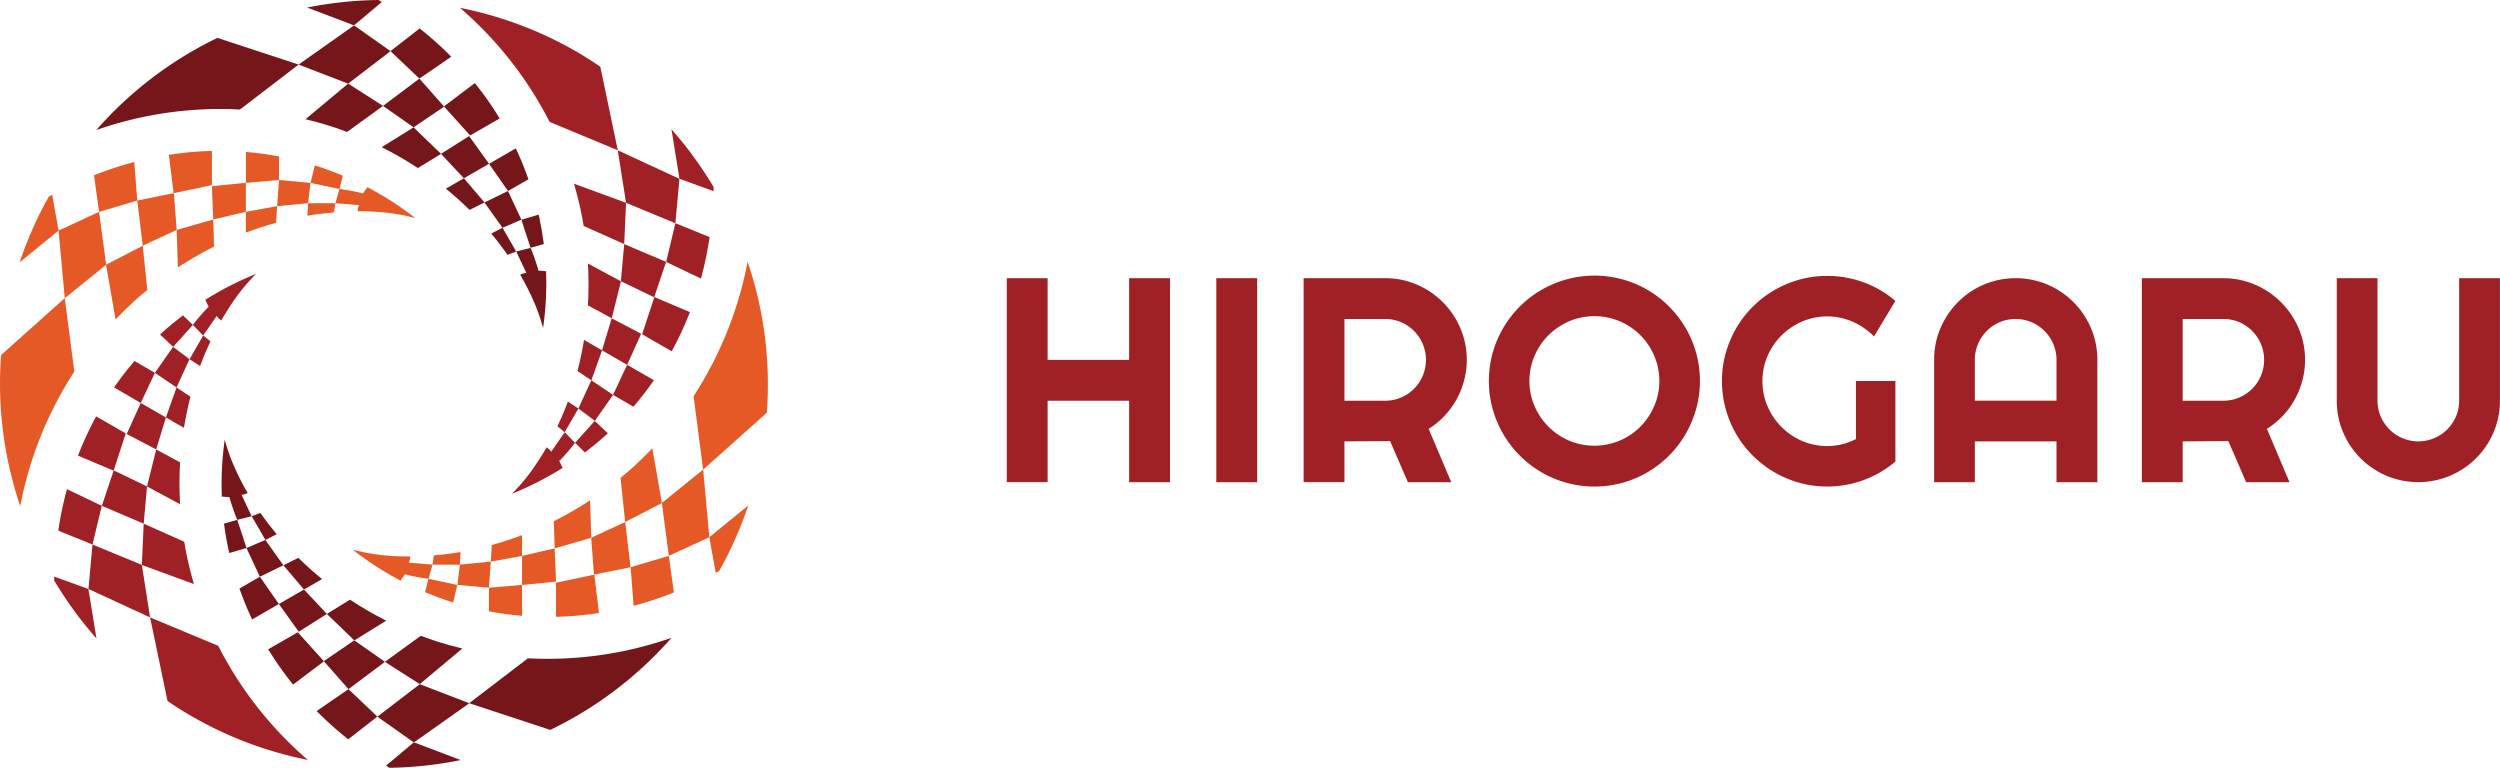 <svg id="_001" xmlns="http://www.w3.org/2000/svg" width="161.795" height="49.69" viewBox="0 0 161.795 49.69">
  <path id="パス_2" data-name="パス 2" d="M15.482,17.672l-.158,1.318-1.876-.4-.218.865c.54.227,1.089.435,1.652.611.057.022.112.035.168.051.108-.463.265-1.131.265-1.131l2.05.181.118-1.689-2,.191Z" transform="translate(14.279 18.868)" fill="#e55927"/>
  <path id="パス_3" data-name="パス 3" d="M14.56,17.944l-.062-.012a.442.442,0,0,0,.121.012,1.463,1.463,0,0,0,.093-.394h-.037c-.59,0-1.176-.026-1.756-.083a12.5,12.5,0,0,1-1.942-.36,20.429,20.429,0,0,0,3.1,2.006c.164-.24.288-.418.288-.418l.058.01c0,.012,0,.018.011.018a13.215,13.215,0,0,0,1.45.274c.074-.262.263-.922.263-.922l-1.582-.132Z" transform="translate(11.847 18.464)" fill="#e55927"/>
  <path id="パス_4" data-name="パス 4" d="M16.249,19.437l2.2-.219-.088-2.15-2.109.487Z" transform="translate(17.537 18.421)" fill="#e55927"/>
  <path id="パス_5" data-name="パス 5" d="M18.4,17.265l.177,2.386,2.371-.477L20.6,16.248Z" transform="translate(19.862 17.537)" fill="#e55927"/>
  <path id="パス_6" data-name="パス 6" d="M21.051,20.2l2.622-1.21-.4-4.374L20.6,16.777Z" transform="translate(22.234 15.775)" fill="#e55927"/>
  <path id="パス_7" data-name="パス 7" d="M17.3,16.655c-.645.248-1.3.459-1.957.642l-.069,1.076L17.3,18Z" transform="translate(16.486 17.976)" fill="#e55927"/>
  <path id="パス_8" data-name="パス 8" d="M17.239,16.923l.049,1.761L19.659,18l-.075-2.427a22.755,22.755,0,0,1-2.344,1.352Z" transform="translate(18.606 16.805)" fill="#e55927"/>
  <path id="パス_9" data-name="パス 9" d="M21.372,13.955c-.389.406-.79.8-1.209,1.182-.278.252-.56.493-.849.731l.3,2.855,2.375-1.232-.615-3.535Z" transform="translate(20.846 15.062)" fill="#e55927"/>
  <path id="パス_10" data-name="パス 10" d="M21.588,16.855l.617,4.743,4.121-3.681c.045-.607.07-1.218.07-1.836a24.6,24.6,0,0,0-1.312-7.933,24.354,24.354,0,0,1-3.5,8.707Z" transform="translate(23.3 8.794)" fill="#e55927"/>
  <path id="パス_11" data-name="パス 11" d="M19.824,20.532a22.769,22.769,0,0,0,2.606-.863L22.1,17.3l-2.472.735Z" transform="translate(21.184 18.674)" fill="#e55927"/>
  <path id="パス_12" data-name="パス 12" d="M22.712,19.977a24.728,24.728,0,0,0,1.881-4.242l-2.515,2.047.412,2.311C22.563,20.057,22.639,20.02,22.712,19.977Z" transform="translate(23.829 16.983)" fill="#e55927"/>
  <path id="パス_13" data-name="パス 13" d="M17.305,18.409v2.207a21.075,21.075,0,0,0,2.784-.248l-.306-2.483Z" transform="translate(18.678 19.303)" fill="#e55927"/>
  <path id="パス_14" data-name="パス 14" d="M15.273,17.182c-.572.1-1.147.171-1.719.219L13.461,18h1.772Z" transform="translate(14.528 18.544)" fill="#e55927"/>
  <path id="パス_15" data-name="パス 15" d="M15.218,19.913a21.229,21.229,0,0,0,2.143.29v-2l-2.143.181v1.525Z" transform="translate(16.425 19.651)" fill="#e55927"/>
  <path id="パス_16" data-name="パス 16" d="M8.793,5.689l-2.2.219.088,2.152,2.109-.493Z" transform="translate(7.119 6.141)" fill="#e55927"/>
  <path id="パス_17" data-name="パス 17" d="M10.627,7.6l.157-1.32,1.876.4.218-.863c-.54-.227-1.09-.434-1.652-.615-.056-.02-.113-.028-.166-.047-.11.459-.267,1.129-.267,1.129L8.745,6.093,8.626,7.786l2-.191Z" transform="translate(9.311 5.555)" fill="#e55927"/>
  <path id="パス_18" data-name="パス 18" d="M12.022,6.992,12.084,7a.56.56,0,0,0-.122-.012,1.5,1.5,0,0,0-.089.394h.036a17.369,17.369,0,0,1,1.756.087,11.858,11.858,0,0,1,1.943.357,20.228,20.228,0,0,0-3.1-2c-.161.235-.288.416-.288.416l-.055-.016a.045.045,0,0,0-.013-.014,14.7,14.7,0,0,0-1.45-.274c-.074.262-.263.924-.263.924Z" transform="translate(11.268 6.288)" fill="#e55927"/>
  <path id="パス_19" data-name="パス 19" d="M6.821,8.391l-.177-2.38-2.372.477.354,2.926Z" transform="translate(4.611 6.488)" fill="#e55927"/>
  <path id="パス_20" data-name="パス 20" d="M4.444,6.593,1.823,7.807l.4,4.374L4.9,10.018Z" transform="translate(1.968 7.116)" fill="#e55927"/>
  <path id="パス_21" data-name="パス 21" d="M7.652,8.13c.645-.244,1.3-.457,1.956-.638l.069-1.076-2.025.368V8.13Z" transform="translate(8.259 6.925)" fill="#e55927"/>
  <path id="パス_22" data-name="パス 22" d="M7.917,8.589,7.869,6.83,5.5,7.508l.076,2.431a23.309,23.309,0,0,1,2.343-1.35Z" transform="translate(5.934 7.372)" fill="#e55927"/>
  <path id="パス_23" data-name="パス 23" d="M3.917,12.416c.388-.406.789-.8,1.207-1.182.279-.252.562-.5.85-.731l-.3-2.855L3.3,8.879Z" transform="translate(3.563 8.255)" fill="#e55927"/>
  <path id="パス_24" data-name="パス 24" d="M4.19,9.28.07,12.962C.025,13.569,0,14.18,0,14.8a24.718,24.718,0,0,0,1.31,7.938,24.332,24.332,0,0,1,3.5-8.709L4.19,9.28Z" transform="translate(0 10.016)" fill="#e55927"/>
  <path id="パス_25" data-name="パス 25" d="M5.532,5.042A23,23,0,0,0,2.926,5.9l.328,2.368,2.472-.731L5.532,5.042Z" transform="translate(3.158 5.442)" fill="#e55927"/>
  <path id="パス_26" data-name="パス 26" d="M2.495,6.182A24.806,24.806,0,0,0,.612,10.428L3.13,8.377,2.718,6.064C2.644,6.1,2.569,6.142,2.495,6.182Z" transform="translate(0.661 6.545)" fill="#e55927"/>
  <path id="パス_27" data-name="パス 27" d="M8.041,6.907V4.7a20.484,20.484,0,0,0-2.785.25l.306,2.481,2.478-.522Z" transform="translate(5.673 5.071)" fill="#e55927"/>
  <path id="パス_28" data-name="パス 28" d="M9.568,7.136c.572-.1,1.145-.168,1.719-.217l.094-.595H9.61l-.042.812Z" transform="translate(10.327 6.826)" fill="#e55927"/>
  <path id="パス_29" data-name="パス 29" d="M9.8,5.02a20.768,20.768,0,0,0-2.144-.29v2L9.8,6.543Z" transform="translate(8.259 5.105)" fill="#e55927"/>
  <path id="パス_30" data-name="パス 30" d="M18.116,13.663l1.062.794L17.9,15.885l.64.623c.467-.355.919-.729,1.356-1.127.044-.035.083-.079.127-.118-.345-.325-.848-.794-.848-.794l1.184-1.685-1.406-.948Z" transform="translate(19.317 12.775)" fill="#a02125"/>
  <path id="パス_31" data-name="パス 31" d="M18.449,14.756l-.043.051c.046-.061.074-.1.07-.106a1.4,1.4,0,0,0-.294-.27.131.131,0,0,0-.016.028c-.3.512-.613,1-.954,1.478a12.093,12.093,0,0,1-1.28,1.5,20.253,20.253,0,0,0,3.283-1.675c-.124-.26-.213-.459-.213-.459l.036-.044a.016.016,0,0,0,.02,0,13.636,13.636,0,0,0,.963-1.119c-.191-.193-.668-.688-.668-.688l-.9,1.3Z" transform="translate(17.195 14.519)" fill="#a02125"/>
  <path id="パス_32" data-name="パス 32" d="M20.364,12.923l.907-2.014-1.906-1-.628,2.073Z" transform="translate(20.223 10.691)" fill="#a02125"/>
  <path id="パス_33" data-name="パス 33" d="M19.325,10l2.154,1.042.773-2.293L19.541,7.6Z" transform="translate(20.857 8.199)" fill="#a02125"/>
  <path id="パス_34" data-name="パス 34" d="M22.958,9.4l.26-2.875L19.229,4.678l.534,3.4Z" transform="translate(20.753 5.049)" fill="#a02125"/>
  <path id="パス_35" data-name="パス 35" d="M18.4,10.579q-.164,1.023-.425,2.016l.9.6.693-1.941L18.4,10.579Z" transform="translate(19.397 11.418)" fill="#a02125"/>
  <path id="パス_36" data-name="パス 36" d="M18.3,10.909l1.545.833.594-2.392L18.3,8.2a23.105,23.105,0,0,1,0,2.7Z" transform="translate(19.747 8.855)" fill="#a02125"/>
  <path id="パス_37" data-name="パス 37" d="M17.865,5.718c.158.538.3,1.084.42,1.637q.117.548.208,1.1l2.623,1.17.118-2.67-3.37-1.237Z" transform="translate(19.282 6.171)" fill="#a02125"/>
  <path id="パス_38" data-name="パス 38" d="M20.114,7.625,24.53,9.463,23.4,4.055c-.5-.341-1.019-.672-1.552-.981A24.635,24.635,0,0,0,14.317.244a24.352,24.352,0,0,1,5.8,7.381Z" transform="translate(15.452 0.263)" fill="#a02125"/>
  <path id="パス_39" data-name="パス 39" d="M22.988,10.529a22.634,22.634,0,0,0,.56-2.682l-2.212-.9-.6,2.508Z" transform="translate(22.376 7.498)" fill="#a02125"/>
  <path id="パス_40" data-name="パス 40" d="M23.634,7.773A24.732,24.732,0,0,0,20.9,4.023l.518,3.206,2.207.8C23.626,7.939,23.632,7.858,23.634,7.773Z" transform="translate(22.555 4.341)" fill="#a02125"/>
  <path id="パス_41" data-name="パス 41" d="M19.987,11.655l1.911,1.1a21.174,21.174,0,0,0,1.179-2.534l-2.3-.977Z" transform="translate(21.572 9.98)" fill="#a02125"/>
  <path id="パス_42" data-name="パス 42" d="M18.023,12.5c-.2.546-.426,1.08-.672,1.6l.468.378.886-1.533-.682-.445Z" transform="translate(18.727 13.492)" fill="#a02125"/>
  <path id="パス_43" data-name="パス 43" d="M20.4,14.063a20.781,20.781,0,0,0,1.326-1.712l-1.731-1L19.08,13.3Z" transform="translate(20.593 12.257)" fill="#a02125"/>
  <path id="パス_44" data-name="パス 44" d="M7.062,12.654,6,11.858l1.28-1.423-.64-.619c-.465.351-.919.723-1.355,1.119-.045.041-.083.083-.127.124L6,11.85,4.821,13.535l1.4.948.837-1.829Z" transform="translate(5.203 10.594)" fill="#a02125"/>
  <path id="パス_45" data-name="パス 45" d="M7.576,11.211l.043-.049a.479.479,0,0,0-.07.1,1.3,1.3,0,0,0,.294.276l.017-.032c.292-.512.61-1,.949-1.48a12.282,12.282,0,0,1,1.284-1.5A20,20,0,0,0,6.809,10.2l.213.455-.036.047a.017.017,0,0,0-.019,0A13.687,13.687,0,0,0,6,11.826c.193.193.668.686.668.686l.9-1.3Z" transform="translate(6.479 9.203)" fill="#a02125"/>
  <path id="パス_46" data-name="パス 46" d="M4.853,12.542l-.909,2.01,1.908,1,.628-2.073Z" transform="translate(4.257 13.537)" fill="#a02125"/>
  <path id="パス_47" data-name="パス 47" d="M6.093,15.681,3.941,14.64l-.771,2.295,2.71,1.157Z" transform="translate(3.421 15.801)" fill="#a02125"/>
  <path id="パス_48" data-name="パス 48" d="M3.014,16.949l-.261,2.875,3.989,1.842-.534-3.4Z" transform="translate(2.972 18.293)" fill="#a02125"/>
  <path id="パス_49" data-name="パス 49" d="M6.331,14.672q.164-1.017.422-2.014l-.9-.6L5.164,14l1.168.674Z" transform="translate(5.573 13.017)" fill="#a02125"/>
  <path id="パス_50" data-name="パス 50" d="M6.718,14.828l-1.547-.839-.595,2.394,2.142,1.151a22.476,22.476,0,0,1,0-2.707Z" transform="translate(4.939 15.099)" fill="#a02125"/>
  <path id="パス_51" data-name="パス 51" d="M7.784,20.209c-.158-.54-.3-1.086-.419-1.641q-.119-.545-.207-1.1L4.535,16.3l-.12,2.672,3.369,1.237Z" transform="translate(4.765 17.592)" fill="#a02125"/>
  <path id="パス_52" data-name="パス 52" d="M9.087,21.057l-4.415-1.84L5.8,24.627q.752.515,1.553.977a24.526,24.526,0,0,0,7.528,2.835,24.315,24.315,0,0,1-5.8-7.381Z" transform="translate(5.042 20.742)" fill="#a02125"/>
  <path id="パス_53" data-name="パス 53" d="M2.375,15.225a22.783,22.783,0,0,0-.56,2.686l2.213.9.6-2.508Z" transform="translate(1.958 16.432)" fill="#a02125"/>
  <path id="パス_54" data-name="パス 54" d="M1.688,18.2a25.035,25.035,0,0,0,2.734,3.748L3.9,18.745l-2.207-.8c0,.083-.008.164-.009.254Z" transform="translate(1.821 19.373)" fill="#a02125"/>
  <path id="パス_55" data-name="パス 55" d="M4.734,16.472l.785-2.412-1.914-1.1A21.621,21.621,0,0,0,2.427,15.5Z" transform="translate(2.619 13.989)" fill="#a02125"/>
  <path id="パス_56" data-name="パス 56" d="M6.583,12.419c.2-.546.424-1.074.67-1.6l-.469-.378L5.9,11.976Z" transform="translate(6.366 11.272)" fill="#a02125"/>
  <path id="パス_57" data-name="パス 57" d="M4.873,11.237a21.068,21.068,0,0,0-1.324,1.712l1.73,1L6.193,12l-1.32-.764Z" transform="translate(3.831 12.128)" fill="#a02125"/>
  <path id="パス_58" data-name="パス 58" d="M16.245,8.325,17.466,7.8l.595,1.821.858-.244c-.075-.581-.172-1.159-.294-1.734-.015-.057-.03-.114-.043-.171l-1.112.335L16.6,5.945l-1.523.741,1.165,1.638Z" transform="translate(16.276 6.417)" fill="#75161a"/>
  <path id="パス_59" data-name="パス 59" d="M16.744,9.382l.019.061a.409.409,0,0,0-.051-.11,1.412,1.412,0,0,0-.386.118c.006.008.013.02.019.03.293.512.562,1.034.8,1.564a12.21,12.21,0,0,1,.661,1.862A20.153,20.153,0,0,0,18,9.226l-.5-.045-.02-.055c.006,0,.011-.012.008-.018A13.812,13.812,0,0,0,17,7.715l-.931.236.678,1.432Z" transform="translate(17.34 8.327)" fill="#75161a"/>
  <path id="パス_60" data-name="パス 60" d="M16.834,6.026,15.545,4.235,13.727,5.385l1.482,1.58Z" transform="translate(14.815 4.571)" fill="#75161a"/>
  <path id="パス_61" data-name="パス 61" d="M13.9,5.6,15.877,4.26l-1.6-1.813L11.92,4.215Z" transform="translate(12.866 2.64)" fill="#75161a"/>
  <path id="パス_62" data-name="パス 62" d="M15.243,2.457,12.882.79,9.293,3.326,12.5,4.561Z" transform="translate(10.03 0.853)" fill="#75161a"/>
  <path id="パス_63" data-name="パス 63" d="M13.877,6.222c.535.436,1.048.893,1.533,1.375l.967-.481L15.046,5.548l-1.169.674Z" transform="translate(14.978 5.988)" fill="#75161a"/>
  <path id="パス_64" data-name="パス 64" d="M14.223,6.6l1.5-.92L13.945,3.964,11.879,5.247A23.1,23.1,0,0,1,14.223,6.6Z" transform="translate(12.821 4.278)" fill="#75161a"/>
  <path id="パス_65" data-name="パス 65" d="M9.512,4.906c.545.132,1.089.28,1.628.453.357.114.71.242,1.057.369L14.52,4.045,12.266,2.6l-2.754,2.3Z" transform="translate(10.266 2.81)" fill="#75161a"/>
  <path id="パス_66" data-name="パス 66" d="M12.291,5.817l3.8-2.91L10.84,1.179c-.548.264-1.09.548-1.624.859A24.561,24.561,0,0,0,3,7.143,24.2,24.2,0,0,1,12.291,5.817Z" transform="translate(3.235 1.272)" fill="#75161a"/>
  <path id="パス_67" data-name="パス 67" d="M16.086,2.716A22.347,22.347,0,0,0,14.04.885l-1.886,1.47,1.871,1.777Z" transform="translate(13.118 0.955)" fill="#75161a"/>
  <path id="パス_68" data-name="パス 68" d="M14.177,0A25.046,25.046,0,0,0,9.56.489l3.034,1.153L14.39.134c-.073-.047-.141-.1-.213-.134Z" transform="translate(10.318)" fill="#75161a"/>
  <path id="パス_69" data-name="パス 69" d="M15.511,5.976l1.913-1.1a21.636,21.636,0,0,0-1.607-2.288l-2,1.509Z" transform="translate(14.914 2.79)" fill="#75161a"/>
  <path id="パス_70" data-name="パス 70" d="M15.29,7.461q.559.67,1.051,1.381l.561-.217L16.018,7.09l-.727.372Z" transform="translate(16.503 7.652)" fill="#75161a"/>
  <path id="パス_71" data-name="パス 71" d="M17.771,6.62a20.79,20.79,0,0,0-.819-2l-1.73,1L16.451,7.38Z" transform="translate(16.428 4.982)" fill="#75161a"/>
  <path id="パス_72" data-name="パス 72" d="M9.648,17.48,8.428,18l-.6-1.821-.857.243c.074.581.171,1.161.3,1.738.011.055.03.112.042.167L8.423,18,9.29,19.86l1.522-.741L9.648,17.48Z" transform="translate(7.527 17.464)" fill="#75161a"/>
  <path id="パス_73" data-name="パス 73" d="M8.169,17.207l-.021-.061a.5.5,0,0,0,.053.112,1.458,1.458,0,0,0,.385-.12.149.149,0,0,1-.018-.028c-.3-.51-.562-1.033-.8-1.563A11.945,11.945,0,0,1,7.1,13.684a20.032,20.032,0,0,0-.187,3.685c.284.018.5.043.5.043l.019.049a.042.042,0,0,0-.009.022,14.188,14.188,0,0,0,.486,1.393c.267-.069.932-.234.932-.234l-.676-1.436Z" transform="translate(7.445 14.769)" fill="#75161a"/>
  <path id="パス_74" data-name="パス 74" d="M8.679,19.287,9.968,21.08l1.819-1.151-1.48-1.58Z" transform="translate(9.367 19.804)" fill="#75161a"/>
  <path id="パス_75" data-name="パス 75" d="M12.053,19.931l-1.976,1.346,1.6,1.813,2.358-1.769Z" transform="translate(10.877 21.511)" fill="#75161a"/>
  <path id="パス_76" data-name="パス 76" d="M11.746,23.4l2.361,1.667,3.59-2.536-3.208-1.234Z" transform="translate(12.677 22.982)" fill="#75161a"/>
  <path id="パス_77" data-name="パス 77" d="M11.323,18.736q-.806-.655-1.533-1.373l-.97.479,1.335,1.57,1.168-.676Z" transform="translate(9.519 18.74)" fill="#75161a"/>
  <path id="パス_78" data-name="パス 78" d="M11.672,18.665l-1.5.922L11.95,21.3l2.066-1.277A23.447,23.447,0,0,1,11.672,18.665Z" transform="translate(10.981 20.145)" fill="#75161a"/>
  <path id="パス_79" data-name="パス 79" d="M16.988,20.613c-.547-.132-1.089-.28-1.63-.451-.354-.12-.708-.243-1.056-.373L11.98,21.474l2.255,1.442,2.753-2.3Z" transform="translate(12.93 21.358)" fill="#75161a"/>
  <path id="パス_80" data-name="パス 80" d="M18.4,21.179l-3.8,2.906,5.247,1.728c.547-.266,1.091-.55,1.625-.859a24.669,24.669,0,0,0,6.219-5.1A24.334,24.334,0,0,1,18.4,21.179Z" transform="translate(15.766 21.425)" fill="#75161a"/>
  <path id="パス_81" data-name="パス 81" d="M9.854,22.867A23.139,23.139,0,0,0,11.9,24.695l1.885-1.468-1.87-1.777L9.854,22.867Z" transform="translate(10.636 23.151)" fill="#75161a"/>
  <path id="パス_82" data-name="パス 82" d="M12.23,24.751a24.84,24.84,0,0,0,4.616-.5l-3.033-1.149-1.8,1.509C12.089,24.662,12.158,24.707,12.23,24.751Z" transform="translate(12.971 24.939)" fill="#75161a"/>
  <path id="パス_83" data-name="パス 83" d="M10.263,19.68l-1.915,1.1a21.9,21.9,0,0,0,1.608,2.286l2-1.507Z" transform="translate(9.01 21.24)" fill="#75161a"/>
  <path id="パス_84" data-name="パス 84" d="M9.447,17.342q-.559-.67-1.05-1.379l-.562.217.885,1.533Z" transform="translate(8.456 17.23)" fill="#75161a"/>
  <path id="パス_85" data-name="パス 85" d="M7.453,18.714a20.891,20.891,0,0,0,.821,2l1.729-1L8.773,17.95l-1.321.764Z" transform="translate(8.044 19.374)" fill="#75161a"/>
  <path id="パス_86" data-name="パス 86" d="M39.254,13.944H33.979V8.658H31.336v13.2h2.643V16.588h5.275v5.275H41.9V8.658H39.254Z" transform="translate(33.821 9.345)" fill="#a02125"/>
  <rect id="長方形_3203" data-name="長方形 3203" width="2.643" height="13.205" transform="translate(78.717 18.003)" fill="#a02125"/>
  <path id="パス_87" data-name="パス 87" d="M50.414,11.284a5.4,5.4,0,0,0-.83-1.074,5.341,5.341,0,0,0-1.068-.828,5.28,5.28,0,0,0-1.257-.534,5.148,5.148,0,0,0-1.4-.189H40.575v13.2h2.643V19.221l2.955-.02,1.151,2.662h2.808l-1.464-3.452a5.284,5.284,0,0,0,1.032-.849,5.144,5.144,0,0,0,.778-1.068,5.371,5.371,0,0,0,.487-1.225,5.26,5.26,0,0,0-.018-2.725A5.341,5.341,0,0,0,50.414,11.284Zm-2.128,3.686a2.627,2.627,0,0,1-1.4,1.409,2.546,2.546,0,0,1-1.021.209H43.218V11.3H45.86a2.579,2.579,0,0,1,1.021.205,2.65,2.65,0,0,1,.839.569,2.609,2.609,0,0,1,.566.843,2.643,2.643,0,0,1,0,2.051Z" transform="translate(43.792 9.345)" fill="#a02125"/>
  <path id="パス_88" data-name="パス 88" d="M59.067,11.959A6.753,6.753,0,0,0,58,10.578a6.742,6.742,0,0,0-3.012-1.754,6.8,6.8,0,0,0-3.623,0,6.965,6.965,0,0,0-1.63.684,6.844,6.844,0,0,0-3.15,4.079,6.7,6.7,0,0,0-.244,1.813,6.625,6.625,0,0,0,.244,1.809,6.838,6.838,0,0,0,.691,1.632,6.856,6.856,0,0,0,4.089,3.147,6.853,6.853,0,0,0,3.623,0,6.862,6.862,0,0,0,1.63-.688A7.067,7.067,0,0,0,58,20.228a6.834,6.834,0,0,0,1.068-1.385,7,7,0,0,0,.686-1.632A6.7,6.7,0,0,0,60,15.4a6.771,6.771,0,0,0-.243-1.813,6.9,6.9,0,0,0-.686-1.629ZM57.04,17.027a4.319,4.319,0,0,1-.9,1.332,4.188,4.188,0,0,1-1.335.9,4.236,4.236,0,0,1-3.273,0A4.241,4.241,0,0,1,49.3,17.027a4,4,0,0,1-.333-1.626,4.06,4.06,0,0,1,.333-1.633,4.174,4.174,0,0,1,.9-1.334,4.32,4.32,0,0,1,1.335-.9,4.211,4.211,0,0,1,3.273,0,4.2,4.2,0,0,1,2.233,2.234,4.091,4.091,0,0,1,.332,1.633A4.027,4.027,0,0,1,57.04,17.027Z" transform="translate(50.016 9.258)" fill="#a02125"/>
  <path id="パス_89" data-name="パス 89" d="M57.453,12.44a4.326,4.326,0,0,1,1.33-.9,4.133,4.133,0,0,1,3.274.014,4.445,4.445,0,0,1,1.381.952l1.382-2.3a6.781,6.781,0,0,0-4.411-1.62,6.667,6.667,0,0,0-1.809.244,6.836,6.836,0,0,0-3.006,1.75,6.65,6.65,0,0,0-1.069,1.381,7.023,7.023,0,0,0-.685,1.625,6.591,6.591,0,0,0-.244,1.8,6.7,6.7,0,0,0,.244,1.815,7.037,7.037,0,0,0,.685,1.637,6.745,6.745,0,0,0,1.069,1.379,7.084,7.084,0,0,0,1.381,1.07,6.9,6.9,0,0,0,1.626.688,6.846,6.846,0,0,0,4.167-.175,6.777,6.777,0,0,0,2.054-1.2V15.39H62.268v3.759a4.733,4.733,0,0,1-.892.333,4.108,4.108,0,0,1-2.593-.213,4.27,4.27,0,0,1-2.233-2.238,4.066,4.066,0,0,1-.332-1.641,4.018,4.018,0,0,1,.332-1.625,4.252,4.252,0,0,1,.9-1.326Z" transform="translate(57.845 9.269)" fill="#a02125"/>
  <path id="パス_90" data-name="パス 90" d="M69.213,10.205a5.31,5.31,0,0,0-1.68-1.133,5.32,5.32,0,0,0-4.116,0,5.288,5.288,0,0,0-1.675,1.133,5.354,5.354,0,0,0-1.129,1.681,5.139,5.139,0,0,0-.413,2.057v7.919h2.634V19.221h5.285v2.642h2.643V13.944a5.126,5.126,0,0,0-.414-2.057,5.313,5.313,0,0,0-1.133-1.681Zm-1.1,6.382H62.833V13.944a2.571,2.571,0,0,1,.206-1.026,2.641,2.641,0,0,1,4.306-.843,2.61,2.61,0,0,1,.566.843,2.554,2.554,0,0,1,.207,1.026v2.644Z" transform="translate(64.974 9.345)" fill="#a02125"/>
  <path id="パス_91" data-name="パス 91" d="M76.5,11.284a5.341,5.341,0,0,0-1.9-1.9,5.3,5.3,0,0,0-1.257-.534,5.153,5.153,0,0,0-1.4-.189H66.665v13.2h2.643V19.221l2.956-.02,1.151,2.662h2.808l-1.464-3.452a5.272,5.272,0,0,0,1.032-.849,5.077,5.077,0,0,0,.778-1.068,5.483,5.483,0,0,0,.489-1.225,5.206,5.206,0,0,0,.169-1.326,5.144,5.144,0,0,0-.188-1.4A5.335,5.335,0,0,0,76.5,11.284Zm-2.127,3.686a2.668,2.668,0,0,1-.567.845,2.626,2.626,0,0,1-.838.565,2.548,2.548,0,0,1-1.022.209H69.307V11.3H71.95a2.581,2.581,0,0,1,1.022.205,2.668,2.668,0,0,1,1.4,1.411,2.643,2.643,0,0,1,0,2.051Z" transform="translate(71.951 9.345)" fill="#a02125"/>
  <path id="パス_92" data-name="パス 92" d="M80.652,16.588a2.559,2.559,0,0,1-.207,1.021,2.649,2.649,0,0,1-.566.837,2.643,2.643,0,0,1-3.738,0,2.685,2.685,0,0,1-.567-.837,2.559,2.559,0,0,1-.207-1.021V8.658H72.732v7.929a5.133,5.133,0,0,0,.415,2.057,5.277,5.277,0,0,0,2.8,2.8,5.32,5.32,0,0,0,4.116,0,5.327,5.327,0,0,0,1.681-1.129,5.262,5.262,0,0,0,1.132-1.675,5.149,5.149,0,0,0,.414-2.057V8.658H80.652v7.929Z" transform="translate(78.5 9.345)" fill="#a02125"/>
</svg>
